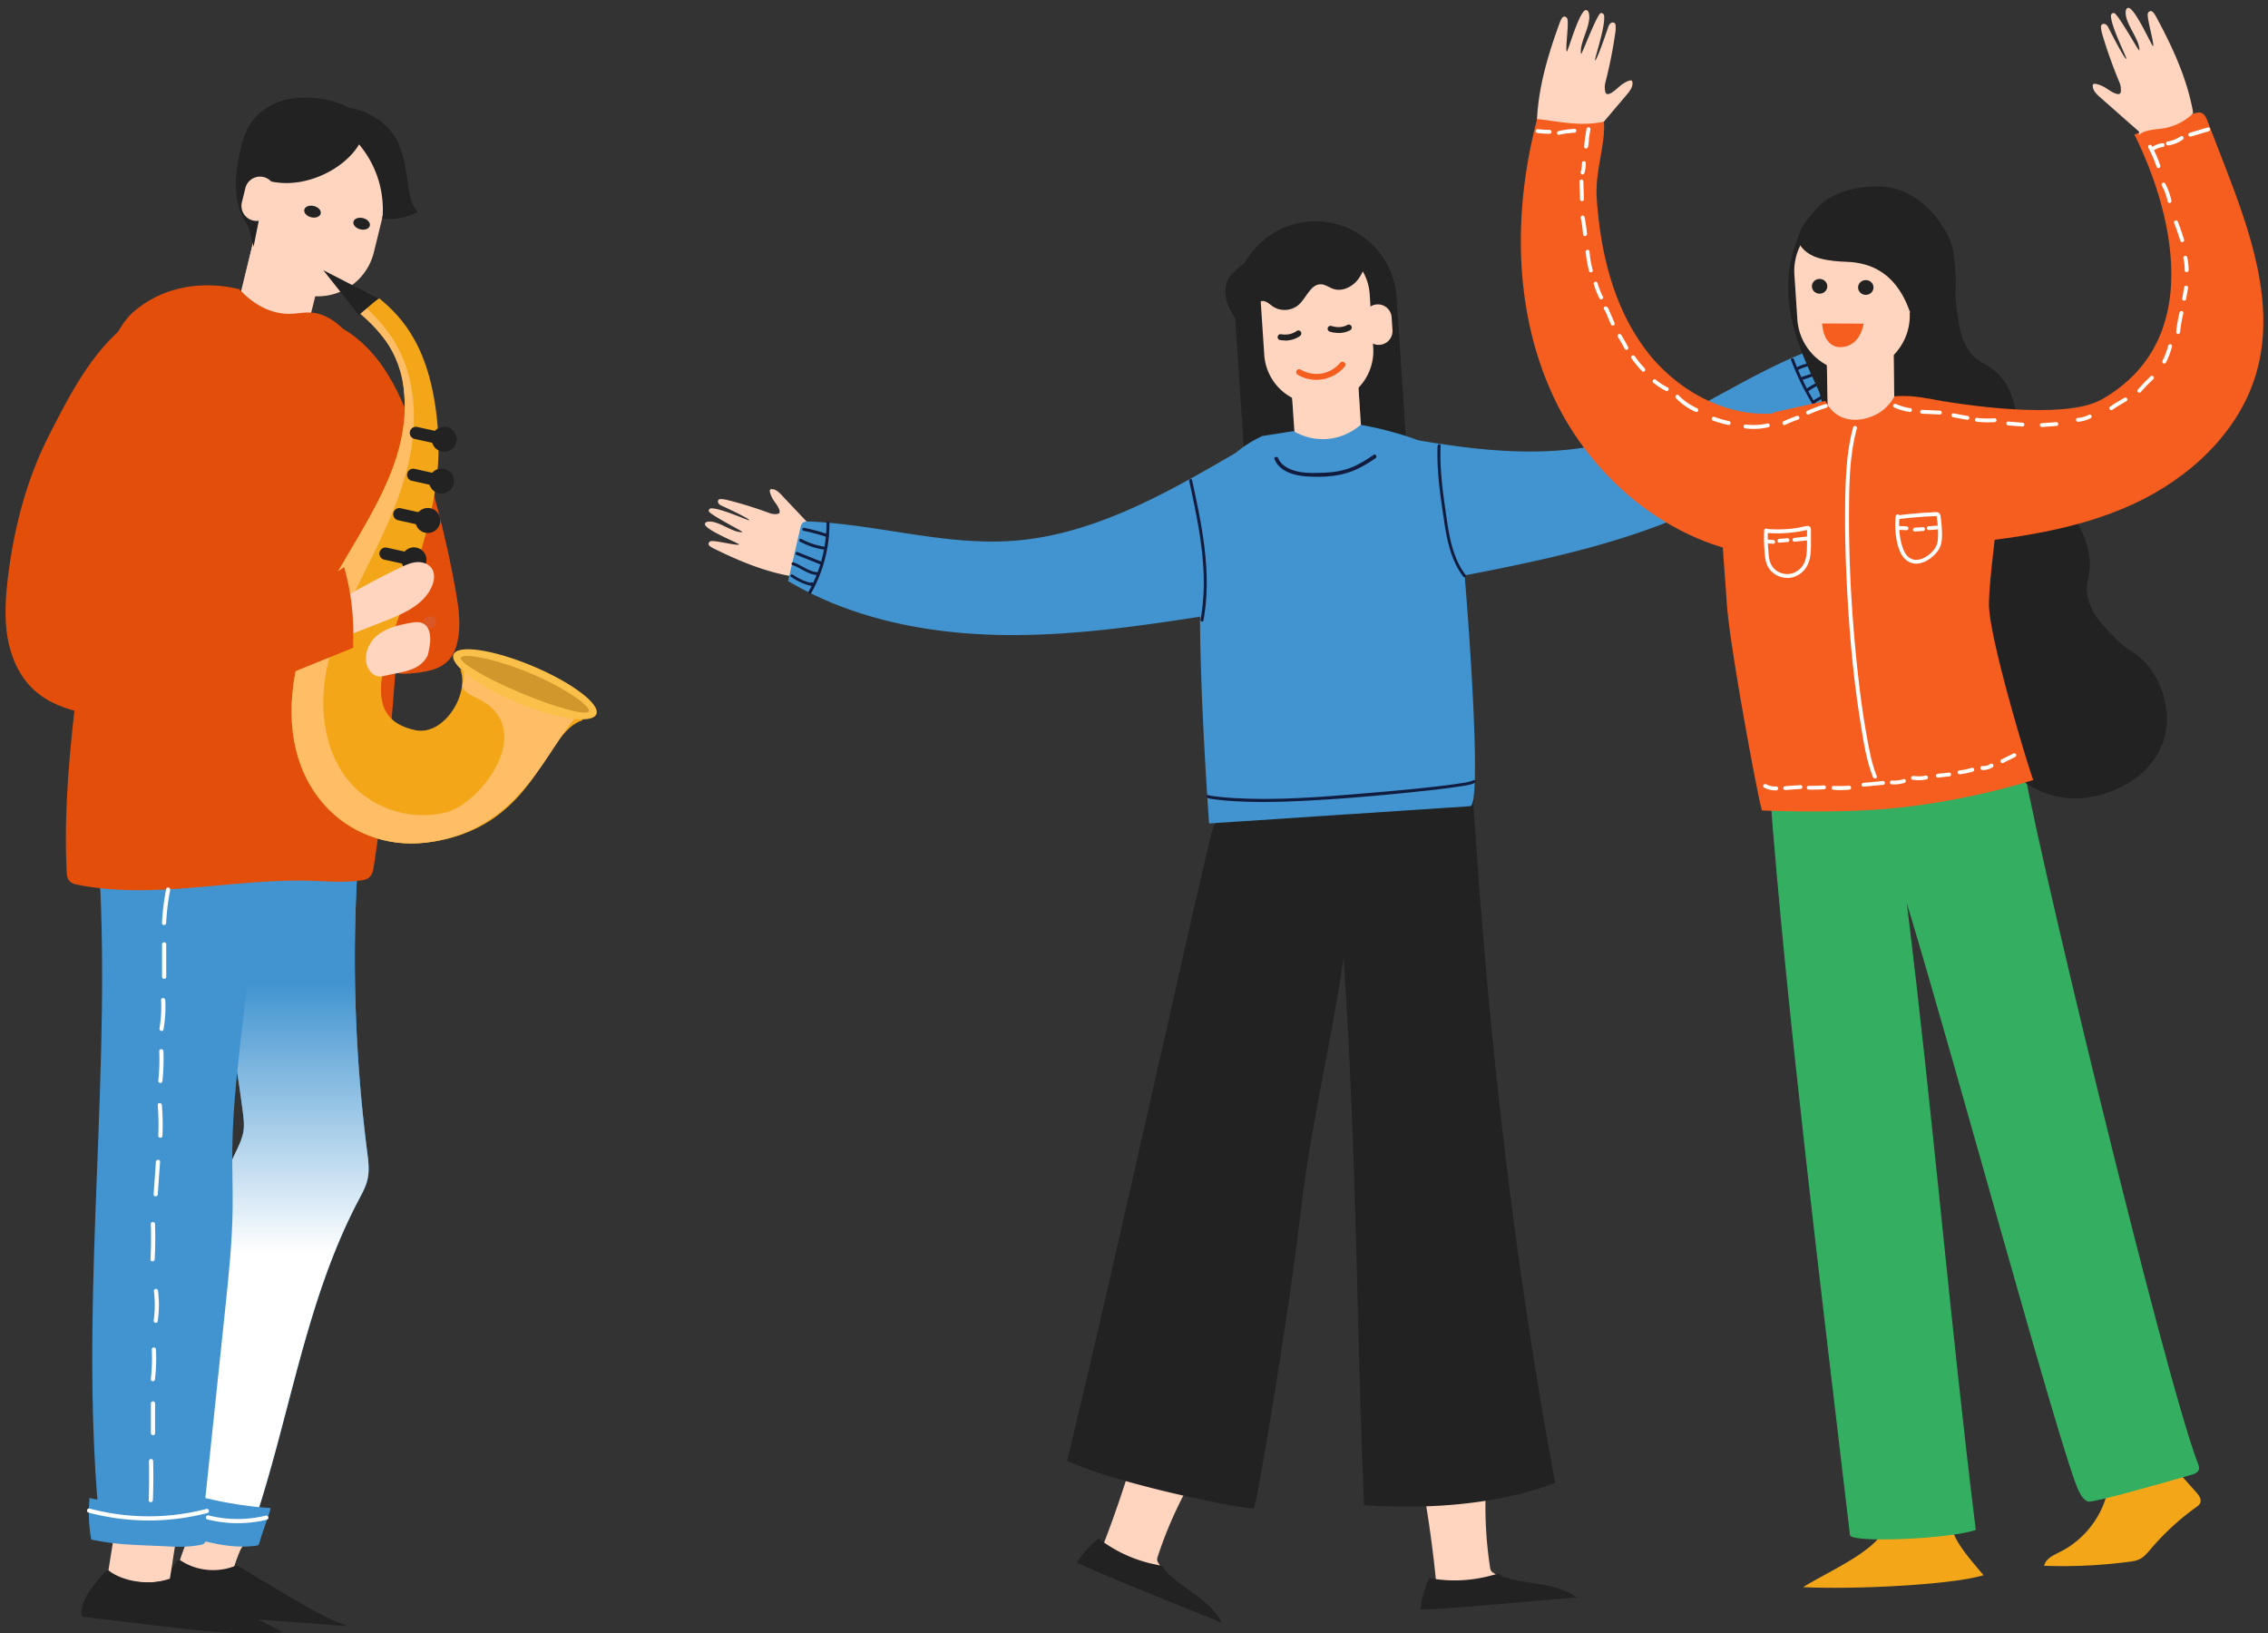 <svg width="243" height="175" fill="none" xmlns="http://www.w3.org/2000/svg"><rect width="100%" height="100%" fill="#333333" stroke="none"/><path d="m23.653 40.07 7.61 1.87 3.79-15.416-7.61-1.87-3.79 15.416Z" fill="#FFD5C0"/><path style="mix-blend-mode:multiply" d="m23.653 40.07 7.61 1.87 3.79-15.416-7.61-1.87-3.79 15.416Z" fill="url(#a)"/><path d="m32.128 31.455.46.113a6.168 6.168 0 0 0 7.461-4.516l1.506-6.121a6.166 6.166 0 0 0-4.518-7.46l-.46-.112a6.168 6.168 0 0 0-7.461 4.516l-1.505 6.12a6.166 6.166 0 0 0 4.517 7.46Z" fill="#FFD5C0"/><path d="M38.474 15.464c-1.54 2.649-5.893 4.902-9.712 3.913 0 0-1.316-.352-1.703 1.221-.387 1.574-.327 2.537.705 2.83l-.594 3.01s-.232-.895-.481-1.884c-.25-.98-2.486-2.563-.766-9.141 1.72-6.587 9.334-5.134 11.381-3.896 0 0 5.368.688 5.884 5.84.516 5.15-2.21 6.045-2.21 6.045a10.9 10.9 0 0 0-.336-3.793 10.902 10.902 0 0 0-2.168-4.136v-.009Z" fill="#222"/><path d="m27.102 23.623.008.002a1.617 1.617 0 0 0 1.957-1.184l.371-1.512a1.617 1.617 0 0 0-1.184-1.955l-.008-.003a1.617 1.617 0 0 0-1.957 1.184l-.372 1.512a1.617 1.617 0 0 0 1.185 1.956Z" fill="#FFD5C0"/><path d="M39.625 24.184c.081-.332-.245-.697-.73-.816-.484-.12-.943.053-1.025.386-.081.331.245.697.73.816.484.12.943-.053 1.025-.386ZM34.36 22.89c.082-.332-.245-.698-.73-.817-.484-.119-.943.054-1.024.386-.082.332.245.698.73.817.484.119.943-.054 1.024-.386Z" fill="#222"/><path d="M34.56 34.263c2.65.8 4.843 2.717 6.426 4.987 1.583 2.262 2.606 4.867 3.518 7.473 1.884 5.4 3.33 10.964 4.327 16.597.31 1.78.576 3.62.198 5.383-.155.714-.43 1.428-.912 1.978-1.015 1.144-2.701 1.35-4.232 1.479-.56.052-1.17.086-1.643-.224-.422-.275-.646-.756-.835-1.22-1.85-4.507-2.727-9.331-3.604-14.12L33.87 35.07c-.077-.413.267-1.066.542-.757" fill="#E34F0B"/><path d="M25.777 166.022a17.852 17.852 0 0 0-.955 2.769 26.017 26.017 0 0 1-5.42-.628c-.06-.017-.12-.025-.172-.06-.137-.094-.12-.275-.086-.421.13-.568.327-1.109.525-1.66l.826-2.27a72.779 72.779 0 0 1 5.591 1.754" fill="#FFD5C0"/><path d="M25.45 167.734a356.694 356.694 0 0 0 6.288 3.757c1.79 1.05 3.605 2.09 5.583 2.735l-10.099-.748a64.069 64.069 0 0 1-3.613-.335c-1.712-.215-3.415-.568-5.101-.912-.852-.172-1.703-.353-2.547-.525a29.376 29.376 0 0 1 2.994-4.402.424.424 0 0 1 .18-.147c.113-.034.224.035.319.095 1.746 1.118 4.06 1.281 5.944.43" fill="#222"/><path d="M12.46 164.345c-.034-.06-.258.688-.327.688-.19 1.178-.378 2.365-.568 3.543 2.383 1.144 4.826 1.196 6.633.568.206-1.135.404-2.692.61-3.827l-6.348-.972Z" fill="#FFD5C0"/><path d="M38.276 93.487a163.466 163.466 0 0 0 1.058 29.865c.13.998.267 2.021.043 3.001-.18.791-.576 1.505-.955 2.219-5.806 11.007-7.424 23.683-11.484 35.438-.12.344-.267.722-.585.894-.275.147-.61.112-.93.061a31.581 31.581 0 0 1-4.446-1.024c-.224-.069-.465-.146-.62-.327-.232-.266-.224-.662-.198-1.014a2058.84 2058.84 0 0 1 1.919-24.139c.43-5.022.903-10.156 3.036-14.713.379-.817.817-1.626.964-2.511.12-.74.017-1.497-.078-2.236-1.161-8.857-3.002-17.508-5.78-27.01a98.143 98.143 0 0 1 15.965.825c.585.077 1.196.172 1.652.541" fill="#4194D0"/><path style="mix-blend-mode:multiply" d="M38.276 93.487a163.466 163.466 0 0 0 1.058 29.865c.13.998.267 2.021.043 3.001-.18.791-.576 1.505-.955 2.219-5.806 11.007-7.424 23.683-11.484 35.438-.12.344-.267.722-.585.894-.275.147-.61.112-.93.061a31.581 31.581 0 0 1-4.446-1.024c-.224-.069-.465-.146-.62-.327-.232-.266-.224-.662-.198-1.014a2058.84 2058.84 0 0 1 1.919-24.139c.43-5.022.903-10.156 3.036-14.713.379-.817.817-1.626.964-2.511.12-.74.017-1.497-.078-2.236-1.161-8.857-3.002-17.508-5.78-27.01a98.143 98.143 0 0 1 15.965.825c.585.077 1.196.172 1.652.541" fill="url(#b)"/><path d="M29.002 161.576c-.327 1.247-.877 2.468-1.204 3.715-.026.086-.052.181-.12.241-.06.052-.155.069-.233.077-2.804.379-5.617-.455-8.327-1.272.155-1.393.318-2.795.473-4.188.852-.052 1.695.18 2.53.378 2.262.542 4.559.895 6.881 1.049Z" fill="#4194D0"/><path d="M10.757 95.413c.972 22.857-2.366 45.826-.018 68.588 3.58.482 7.192.766 10.805.843.86-8.161 1.712-16.313 2.572-24.474.379-3.629.766-7.275.809-10.921.026-2.124-.06-4.248-.035-6.372.112-9.726 2.547-19.374 1.919-29.075-.009-.163-.026-.343-.138-.472-.129-.147-.335-.172-.525-.19-2.434-.249-4.886-.498-7.329-.318-3.105.232-6.202 1.144-9.282.714l.99.155" fill="#4194D0"/><path d="M33.562 33.506c2.796.378 4.585 3.362 5.41 4.755 7.666 12.813 1.403 52.276 1.085 54.512-.06.438-.147.903-.465 1.204-.267.24-.636.318-.99.36-1.78.242-3.586.078-5.384.027-8.293-.233-16.663 2.03-24.81.447-.37-.069-.765-.164-.997-.456-.216-.267-.25-.636-.267-.98-.61-12.366 2.305-24.638 2.64-37.012.173-6.553-.326-13.363 2.203-19.4.576-1.376 1.316-2.718 2.46-3.672a11.404 11.404 0 0 1 3.605-2.038c3.148-1.084 6.039-.645 7.587-.267.895.963 2.297 2.167 4.241 2.537 1.6.301 2.4-.172 3.69 0l-.008-.017Z" fill="#E34F0B"/><path d="M22.318 160.811c-.223 1.247-.034 2.855-.25 4.102-.025.155-.06.318-.171.43-.095.095-.232.138-.37.163-.869.198-2.254.25-3.14.198-3.037-.181-5.678-.112-8.611-.757a16.228 16.228 0 0 1-.18-4.471c.567.215 3.19.593 7.268.688 1.704.043 3.76-.155 5.454-.353Z" fill="#4194D0"/><path d="M18.387 169.127c2.693 1.883 5.988 2.932 8.981 4.274.99.447 1.962.945 2.925 1.461-4.387.396-8.809-.129-13.187-.653-2.779-.336-5.566-.662-8.345-.998-.129-.688.086-1.401.405-2.038.31-.627 2.176-3.156 2.46-2.923 1.385 1.126 4.327 1.745 6.77.877" fill="#222"/><path d="M22.224 162.101a24.995 24.995 0 0 1-12.74-.043c-.276-.077-.164-.507.12-.43a24.57 24.57 0 0 0 12.508.043c.275-.069.396.361.12.43h-.008Zm6.374.714a13.143 13.143 0 0 1-6.383-.026c-.275-.069-.163-.499.12-.43a12.8 12.8 0 0 0 6.143.026c.284-.069.396.361.12.43ZM18.232 95.37a24.249 24.249 0 0 0-.43 3.517c-.017.284-.464.292-.447 0a25.94 25.94 0 0 1 .447-3.638c.052-.283.49-.163.43.12Zm-.422 5.804v3.483c0 .293-.447.293-.447 0v-3.483c0-.292.448-.292.448 0Zm-.102 5.977a14.265 14.265 0 0 1-.19 3.147c-.051.284-.481.164-.43-.12.172-.998.224-2.012.172-3.027-.017-.292.43-.284.448 0Zm-.198 5.478c.043 1.066 0 2.124-.104 3.182-.008.12-.094.223-.223.223-.112 0-.241-.103-.224-.223a21.87 21.87 0 0 0 .103-3.182c-.008-.293.439-.284.448 0Zm-.164 5.77a26.18 26.18 0 0 1 .06 3.285c-.017.284-.464.292-.447 0a26.162 26.162 0 0 0-.06-3.285c-.026-.284.422-.284.447 0Zm-.197 6.08c-.078 1.161-.164 2.322-.241 3.482-.017.284-.465.293-.448 0 .078-1.16.164-2.321.241-3.482.017-.284.465-.293.448 0Zm-.543 6.664a42.652 42.652 0 0 1-.034 3.784c-.017.284-.465.292-.447 0 .068-1.264.077-2.528.034-3.784-.009-.292.439-.284.447 0Zm.327 7.172c.138 1.084.12 2.167-.034 3.251-.017.12-.172.18-.275.154-.13-.034-.172-.154-.155-.275.146-1.032.146-2.089.017-3.13-.017-.12.112-.224.224-.224.137 0 .206.104.223.224Zm-.223 6.269a19.656 19.656 0 0 1-.103 3.182c-.018.12-.095.223-.224.223-.112 0-.24-.103-.224-.223a19.8 19.8 0 0 0 .104-3.182c-.018-.292.43-.284.447 0Zm-.095 5.779v3.182c0 .292-.447.292-.447 0v-3.182c0-.293.447-.293.447 0Zm-.207 6.174a68.046 68.046 0 0 1-.026 4.188c-.008.284-.455.292-.447 0a84.68 84.68 0 0 0 .026-4.188c0-.292.439-.292.447 0Z" fill="#fff"/><path d="M40.624 31.958c2.478 2.047 5.72 5.383 6.314 14.37.99 14.98-12.318 29.762-2.469 31.895 3.123.679 5.884-3.956 4.844-6.493 4.456 2.245 8.92 2.77 13.153 5.426-4.293 1.213-4.938 11.764-16.904 13.131-8.155.938-16.241-5.916-13.927-18.204 1.97-10.5 12.464-19.005 11.69-29.66-.37-5.16-1.557-5.125-4.67-9.261l1.96-1.187.01-.017Z" fill="#F3A718"/><path d="M45.579 90.288C56.117 89.084 58.913 79.255 62.12 76.46c.078-.215.714-.895 0 0-3.294-1.462-8.723-3.474-12.017-4.936-.671-.301-.258.98-.516 1.668-.25.68.61 1.195 1.273 1.496 7.037 3.113.697 11.3-2.89 12.297-3.588.998-7.691-.163-10.229-2.889-2.96-3.182-3.596-7.98-2.77-12.246.826-4.265 2.908-8.169 4.835-12.064 1.78-3.604 3.466-7.319 4.189-11.274.723-3.956.413-8.23-1.609-11.704-.937-1.608-2.202-2.992-3.587-4.24l-.791.525c2.125 1.883 4.955 4.162 5.325 9.33.774 10.664-9.721 19.16-11.691 29.66-2.306 12.288 5.772 19.142 13.927 18.205h.009Z" fill="#FFBD65"/><path d="m41.829 64.782-2.684-.594a.658.658 0 0 1-.5-.782.658.658 0 0 1 .783-.499l2.684.594c.353.077.577.43.5.782a.658.658 0 0 1-.783.499Z" fill="#222"/><path d="M43.463 63.5a1.337 1.337 0 0 1-.413 1.85 1.338 1.338 0 0 1-1.85-.413 1.337 1.337 0 0 1 .413-1.85 1.338 1.338 0 0 1 1.85.413Zm.387-2.95-2.684-.592a.658.658 0 0 1-.499-.783.658.658 0 0 1 .783-.499l2.684.594c.353.077.576.43.499.782a.658.658 0 0 1-.783.499Z" fill="#222"/><path d="M45.484 59.27a1.336 1.336 0 0 1-.413 1.848 1.338 1.338 0 0 1-1.849-.412 1.336 1.336 0 0 1 .413-1.85 1.337 1.337 0 0 1 1.85.414Zm-.154-2.941-2.684-.594a.658.658 0 0 1-.5-.782.658.658 0 0 1 .783-.5l2.684.594a.66.66 0 0 1 .5.783.658.658 0 0 1-.783.499Z" fill="#222"/><path d="M46.964 55.047a1.336 1.336 0 0 1-.413 1.85 1.338 1.338 0 0 1-1.85-.414 1.336 1.336 0 0 1 .413-1.848 1.337 1.337 0 0 1 1.85.412Zm-.154-2.941-2.685-.593a.658.658 0 0 1-.499-.782.658.658 0 0 1 .783-.5l2.684.594c.353.077.576.43.499.783a.658.658 0 0 1-.783.498Z" fill="#222"/><path d="M48.435 50.825a1.336 1.336 0 0 1-.413 1.849 1.337 1.337 0 0 1-1.85-.413 1.337 1.337 0 0 1 .414-1.849 1.338 1.338 0 0 1 1.85.413Zm-1.333-3.208-2.684-.593a.658.658 0 0 1-.499-.783.658.658 0 0 1 .783-.498l2.684.593c.353.077.576.43.499.782a.658.658 0 0 1-.783.5Z" fill="#222"/><path d="M48.728 46.345a1.336 1.336 0 0 1-.413 1.849 1.337 1.337 0 0 1-1.85-.413 1.336 1.336 0 0 1 .414-1.85 1.338 1.338 0 0 1 1.85.414Z" fill="#222"/><path d="M63.894 76.52c-.456 1.084-4.25.525-8.474-1.247-4.224-1.771-7.286-4.085-6.83-5.16.456-1.083 4.25-.524 8.473 1.247 4.224 1.772 7.287 4.085 6.83 5.16Z" fill="#FAC049"/><path d="M63.102 76.202c-.215.516-3.467-.353-7.252-1.935-3.785-1.591-6.684-3.294-6.469-3.81.215-.516 3.648.086 7.441 1.677 3.785 1.591 6.495 3.552 6.28 4.076v-.008Z" fill="#D2972C"/><path d="m38.439 33.755 2.099-1.771-5.901-3.036 3.802 4.807Z" fill="#222"/><path style="mix-blend-mode:multiply" d="M23.884 41.331c-9.858 14.765-11.011 20.553-9.144 22.522 3.217 3.397 16.12-3.827 18.71 0 .68 1.006.396 2.4.043 3.423-1.936.18-4.955.49-8.628.98-10.727 1.419-12.104 2.365-13.893 1.316-5.97-3.509-5.867-23.159 3.75-27.828 1.437-.697 4.422-1.711 9.162-.404v-.009Z" fill="url(#c)"/><path d="M37.665 63.544a90.287 90.287 0 0 1 5.196-2.718c.56-.267 1.136-.542 1.755-.593.62-.052 1.299.155 1.643.67.361.542.284 1.282.026 1.884-.826 1.986-3.028 2.958-5.033 3.74l-4.215 1.651c.404-1.47.499-3.018.267-4.523.086-.069.215.078.146.155" fill="#FFD5C0"/><path d="M37.863 69.391c-2.194.886-4.379 1.78-6.572 2.666-7.097 2.88-14.693 5.813-22.203 4.343-1.987-.387-3.957-1.11-5.445-2.477-1.566-1.436-2.47-3.5-2.83-5.59-.362-2.09-.224-4.248.025-6.363.628-5.297 1.979-10.543 4.396-15.29 2.417-4.755 5.015-9.829 9.489-12.744.593-.387 10.959-2.546 7.5 7.206-.249.697-.627 1.324-1.023 1.944-2.701 4.196-5.394 8.083-7.828 12.305-1.204 2.09-8.792 15.789 8.525 10.449 4.146-1.282 11.467-2.52 14.977-5.083.74 2.606 1.066 5.34.963 8.05" fill="#E34F0B"/><path d="M45.975 66.046h.138c.086 0 .163.017.232.051a.493.493 0 0 1 .198.13c.06.051.103.12.129.197a.537.537 0 0 1 .052.232c0 .052-.018.112-.026.164a.561.561 0 0 1-.155.266c-.043.035-.086.06-.12.095a.644.644 0 0 1-.31.086h-.138a.512.512 0 0 1-.232-.052.493.493 0 0 1-.198-.129.441.441 0 0 1-.13-.197.539.539 0 0 1-.05-.233c0-.051.017-.111.025-.163a.561.561 0 0 1 .155-.266c.043-.035.086-.06.12-.095a.644.644 0 0 1 .31-.086Z" fill="#DA5826"/><path d="M45.82 70.242c-.895 1.686-2.675 1.703-4.533 2.15-.284.069-.585.12-.87.052a1.376 1.376 0 0 1-.687-.447c-.92-1.032-.534-2.77.473-3.724 1.006-.954 2.426-1.298 3.785-1.54.43-.077.886-.137 1.282.035.825.361.911 1.488.774 2.374-.06.37-.13.74-.224 1.1-.008.035-.017.07-.051.086l.051-.086Z" fill="#FFD5C0"/><path d="M42.413 14.837c1.644 3.01.887 6.475 2.358 7.86 0 0-1.979 1.066-3.803.696l1.437-8.556h.008Z" fill="#222"/><path d="M201.481 164.552c-1.583 2.132-6.039 4.076-8.284 5.495 5.402.266 15.923-.232 19.321-1.282-.99-1.195-2.547-2.906-3.149-4.334-.051-.12-.112-.258-.223-.326-.121-.078-.276-.061-.422-.043-2.555.292-4.688.197-7.243.49Zm24.13-4.033c-.774 2.468-2.572 4.592-4.878 5.744-.705.353-1.548.722-1.72 1.496a54.388 54.388 0 0 0 9.092-.43c.405-.051.818-.111 1.179-.301.456-.232.791-.645 1.127-1.04a27.192 27.192 0 0 1 4.878-4.498c.18-.129.369-.266.447-.464.163-.404-.146-.834-.439-1.161-.628-.696-1.256-1.402-1.884-2.098a79.07 79.07 0 0 0-7.768 2.365" fill="#F3A718"/><path d="M159.165 160.519a42.784 42.784 0 0 0 .482 7.404.912.912 0 0 0 .112.369c.086.129.224.215.353.293.697.413 1.393.817 2.09 1.23l-8.224.825a130.7 130.7 0 0 0-1.23-9.666c2.168-.197 4.336-.387 6.503-.584 0 .12-.103.232-.223.258" fill="#FFD5C0"/><path d="M153.135 169.084c-.456.817-.86 2.433-.946 3.371 5.609-.224 16.93-1.411 16.783-1.282-2.099-1.591-5.23-1.393-7.742-2.175-.284-.086-.654-.413-.654-.413s-.946.258-1.316.344a14.86 14.86 0 0 1-6.125.146" fill="#222"/><path d="M126.949 159.934a42.91 42.91 0 0 0-2.899 6.819.95.95 0 0 0-.068.379c.017.154.103.292.189.421.439.679.877 1.367 1.316 2.047-2.572-.998-5.144-1.995-7.708-2.993a128.98 128.98 0 0 0 3.235-9.176c2.021.809 4.043 1.626 6.065 2.434a.275.275 0 0 1-.319.12" fill="#FFD5C0"/><path d="M117.728 164.844c-.775.516-1.867 1.78-2.357 2.58 5.109 2.339 15.742 6.432 15.553 6.475-1.162-2.373-4.043-3.611-5.936-5.452-.215-.206-.404-.662-.404-.662s-.964-.198-1.325-.284a14.772 14.772 0 0 1-5.531-2.648m40.13-78.779c1.626 24.972 4.232 48.191 8.757 72.802-6.142 2.365-13.918 2.872-20.473 2.374-.852-21.275-.766-37.373-2.194-58.614-1.488 10.216-3.45 17.371-4.637 27.639-1.17 10.095-4.637 31.061-4.998 31.327-.335.25-14.383-2.476-19.975-5.108 5.213-21.361 15.347-67.737 15.734-68.098.31-.293.74-.396 1.162-.482 8.826-1.892 17.918-3.792 26.805-2.175" fill="#222"/><path d="M189.618 84.595c1.738 23.278 5.574 54.184 8.594 79.879.103.86 10.667.43 13.48-.559-2.805-22.728-4.585-44.415-7.39-67.143 5.282 17.387 16.577 59.155 18.401 62.921.232.482.516.998 1.015 1.187.439.172 7.845-1.944 11.08-2.872.327-.095.714-.241.8-.577.052-.206-.026-.421-.103-.627-3.579-9.176-18.255-70.016-18.9-76.096-5.445.542-12.697 1.685-18.142 2.227-2.994.301-6.022.602-8.844 1.642" fill="#34AF61"/><path d="M140.371 23.73c4.79-.317 8.945 3.312 9.262 8.108l1.416 21.366-17.364 1.15-1.416-21.366c-.317-4.788 3.313-8.94 8.111-9.259h-.009Z" fill="#222"/><path d="m145.313 37.99-7.141.473.958 14.458 7.142-.473-.959-14.458Z" fill="#FFD5C0"/><path style="mix-blend-mode:multiply" d="m145.313 37.99-7.141.473.958 14.458 7.142-.473-.959-14.458Z" fill="url(#d)"/><path d="m140.756 26.265-.429.028a5.633 5.633 0 0 0-5.25 5.992l.38 5.732a5.634 5.634 0 0 0 5.995 5.248l.429-.028a5.634 5.634 0 0 0 5.25-5.993l-.38-5.732a5.634 5.634 0 0 0-5.995-5.247Z" fill="#FFD5C0"/><path d="M149.102 33.994a1.479 1.479 0 1 0-2.952.195l.093 1.407a1.48 1.48 0 0 0 2.953-.195l-.094-1.407ZM87.129 56.621a1304.96 1304.96 0 0 1-3.398-3.595c-.318-.335-.714-.696-1.161-.602-.258.06.077.826.31 1.17.223.344.507.662.627 1.058.035.111.052.258-.043.344a.252.252 0 0 1-.137.06 1.73 1.73 0 0 1-.912-.095 42.452 42.452 0 0 0-4.568-1.41 4.313 4.313 0 0 0-.568-.086c-.12 0-.25 0-.318.12a.301.301 0 0 0-.009.284c.078.18.258.267.43.344.706.318 2.968 1.385 2.89 1.522-.05.095-2.95-1.273-4.06-1.273a.276.276 0 0 0-.266.198c-.034.13.052.207.129.267.757.628 3.63 2.064 3.467 2.08-1.015.113-2.538-1.246-3.648-1.117-.163.017-.3.06-.361.206-.224.602 3.776 2.159 3.656 2.245-.206.146-2.383-.422-2.976-.37a.322.322 0 0 0-.284.224c-.052.146.043.258.146.335.12.086.25.163.387.232 2.83 1.393 5.79 2.632 8.912 3.062a.461.461 0 0 0 .241-.018.332.332 0 0 0 .138-.129 5.472 5.472 0 0 0 1.144-2.76c.094-.817.026-1.72.524-2.373m105.75-17.552c.964-1.341 1.936-2.674 2.899-4.016.267-.37.619-.782 1.067-.748.258.026.034.826-.146 1.195-.181.37-.413.723-.482 1.136-.017.12-.017.266.086.335a.291.291 0 0 0 .146.043c.31.017.619-.069.895-.215a43.02 43.02 0 0 1 4.335-2.004c.181-.068.362-.12.551-.154.112-.026.241-.035.335.077.061.077.078.18.043.284-.06.189-.223.292-.378.395-.654.404-2.753 1.763-2.658 1.892.06.086 2.753-1.65 3.854-1.797a.276.276 0 0 1 .292.155c.052.12-.017.206-.086.283-.671.723-3.329 2.52-3.157 2.52 1.015-.017 2.348-1.574 3.467-1.59.163 0 .309.016.387.163.301.567-3.458 2.64-3.329 2.7.223.112 2.305-.731 2.899-.757.129 0 .258.06.309.18.069.147-.008.259-.103.353a2.299 2.299 0 0 1-.352.284c-2.624 1.754-5.394 3.371-8.431 4.214-.077.017-.163.043-.241.017a.4.4 0 0 1-.155-.112 5.52 5.52 0 0 1-1.496-2.58c-.198-.8-.258-1.702-.835-2.279" fill="#FFD5C0"/><path d="M138.597 46.19a6.2 6.2 0 0 0 3.286.86c2.091-.052 3.493-1.178 3.897-1.53.697.12 1.686.309 2.856.618 1.833.482 3.286.98 3.596 1.187 2.116 1.445 3.759 6.785 4.207 9.39.37 2.176 2.563 29.402 1.092 29.66l-27.984 1.849s-1.238-16.933-.92-25.515c.284-7.576.327-10.06 2.116-12.434 1.437-1.91 3.252-2.976 4.508-3.56" fill="#4194D0"/><path d="M132.49 48.469c-7.51 4.377-15.347 8.857-23.993 9.476-7.312.525-14.538-1.788-21.867-2.072-.215 0-.447 0-.61.129-.155.129-.216.344-.259.542-.438 1.9-.886 3.81-1.325 5.71 6.857 4.059 14.908 5.64 22.831 5.778 7.923.138 15.794-1.092 23.623-2.322.542-.085 1.127-.197 1.462-.627.258-.327.31-.766.353-1.187.43-4.17.757-8.341.989-12.53.043-.722-.198-1.736-.912-1.659m14.684-3.337c8.542 1.583 17.437 3.157 25.782.826 7.062-1.978 13.084-6.587 19.889-9.33.197-.078.412-.155.619-.086.189.069.31.25.421.421l3.175 4.928c-5.093 6.13-12.138 10.336-19.554 13.14-7.415 2.803-15.243 4.308-23.028 5.795-.534.104-1.127.198-1.592-.103-.352-.223-.55-.619-.731-.997a264.039 264.039 0 0 1-5.153-11.463c-.284-.671-.395-1.703.293-1.875" fill="#4194D0"/><path d="M146.047 26.575c-1.394.232-4.198-2.133-6.676-2.142-1.006 0-2.52 1.119-5.54 3.372-1.703 1.264-2.236 1.866-2.451 2.708-.379 1.514.507 2.915.886 3.44a3.876 3.876 0 0 0 1.325-.439c.954-.541 1.195-1.367 1.806-1.255.387.069.68.378 1.007.593.851.56 2.055.448 2.795-.25.809-.764 1.265-2.2 2.366-2.14.456.026.852.344 1.29.49.861.292 1.833-.12 2.452-.783.447-.481.757-1.092 1.265-2.416.172-.456.301-.877.111-1.084-.172-.189-.533-.111-.628-.094h-.008Z" fill="#222"/><path d="M127.414 51.53c1.058 4.859 2.134 9.898 1.213 14.868-.034.198.267.284.31.087.929-5.031-.146-10.122-1.213-15.04-.043-.199-.353-.113-.31.085Zm26.616-3.784c-.112 2.632.275 5.255.662 7.852.319 2.167.731 4.403 2.091 6.183.12.154.387 0 .266-.155-1.35-1.763-1.746-3.973-2.056-6.114-.378-2.572-.757-5.16-.645-7.766.009-.197-.301-.197-.31 0h-.008Zm-17.471 1.445c.525 1.359 2.202 1.78 3.501 1.858 1.712.094 3.475.017 5.067-.671.8-.344 1.54-.8 2.254-1.29.215-.146.008-.499-.207-.353-.748.516-1.522.998-2.366 1.342-.946.378-1.926.533-2.942.567-1.015.035-2.064.086-3.045-.18-.731-.198-1.583-.62-1.875-1.376-.095-.24-.49-.138-.396.112l.009-.009Zm-7.192 36.289c.223.095.49.12.731.155a25.64 25.64 0 0 0 1.807.18c2.417.164 4.843.121 7.251.01 4.654-.216 9.325-.637 13.953-1.144a77.321 77.321 0 0 0 3.166-.404c.568-.086 1.204-.147 1.729-.396.181-.086.026-.361-.163-.275-.439.206-.972.258-1.445.327-.912.146-1.833.258-2.753.36-2.237.259-4.482.456-6.727.646-4.706.395-9.437.817-14.16.593a30.137 30.137 0 0 1-2.322-.18c-.267-.035-.74-.078-.93-.155-.189-.078-.344.189-.163.275l.026.009ZM88.548 56.019a14.798 14.798 0 0 1-1.91 7.361c-.103.18.172.335.276.163a15.153 15.153 0 0 0 1.953-7.524c0-.206-.319-.206-.319 0Z" fill="#121C3E"/><path d="M84.78 61.815c.327.232.68.43 1.05.593.19.086.379.155.576.224.095.034.19.06.293.086.103.026.215.069.318.051.155-.034.224-.215.112-.326a.208.208 0 0 0-.172-.052c-.078.009-.155.086-.146.172.008.086.068.155.154.155.078 0 .172-.078.155-.155v.026s-.034.043-.043.069l-.025.017-.078.026s.009 0-.052-.017c-.06-.147-.051-.224.035-.224-.017 0-.017 0 0 0h-.035c-.051-.009-.094-.026-.146-.035-.094-.025-.18-.051-.275-.077a5.86 5.86 0 0 1-.542-.206 6.78 6.78 0 0 1-1.032-.585c-.07-.052-.18-.009-.215.06-.043.078-.018.164.06.215l.008-.017Zm.147-1.273c.714.258 1.316.731 2.038.963.207.06.422.104.637.112a.16.16 0 0 0 .155-.155.154.154 0 0 0-.155-.154c-.731-.035-1.368-.482-1.996-.8a4.581 4.581 0 0 0-.593-.258c-.078-.026-.172.034-.198.112-.026.086.026.163.112.197v-.017Zm.421-1.092c.843.335 1.686.68 2.52 1.015.078.034.173-.035.199-.112.026-.095-.035-.163-.112-.198-.843-.335-1.686-.68-2.52-1.014-.078-.035-.173.034-.198.111-.026.095.034.164.111.198Zm.353-1.427a7.849 7.849 0 0 0 2.503.851c.086.017.172-.026.198-.112.017-.077-.026-.18-.112-.198a7.777 7.777 0 0 1-2.425-.816c-.181-.095-.344.18-.164.275Zm.379-1.161c.851.18 1.694.404 2.529.68.077.025.172-.035.197-.113a.16.16 0 0 0-.111-.197 22.82 22.82 0 0 0-2.53-.68c-.086-.017-.172.026-.197.112-.026.077.025.18.111.198Zm105.818-18.3a28.068 28.068 0 0 0 3.355 6.355c.094.138.275.078.292-.077a.35.35 0 0 0-.266-.387c-.198-.06-.284.25-.086.31.043.017.043.042.034.085l.293-.077a27.914 27.914 0 0 1-3.321-6.278c-.069-.189-.379-.111-.31.087l.009-.018Z" fill="#121C3E"/><path d="M192.724 39.603a4.543 4.543 0 0 1 1.849-.473c.086 0 .164-.069.155-.155-.008-.086-.069-.163-.155-.155a4.978 4.978 0 0 0-2.013.508c-.077.034-.103.146-.06.215a.167.167 0 0 0 .215.06h.009Zm.43 1.083c.636-.215 1.273-.43 1.918-.636.077-.026.138-.112.112-.198-.026-.077-.112-.137-.198-.112-.637.215-1.273.43-1.918.637-.078.026-.138.112-.112.198.026.077.112.137.198.111Zm.628 1.204a6.716 6.716 0 0 1 1.385-.757c.163-.068.344-.12.516-.172.077-.025.137-.111.112-.197a.16.16 0 0 0-.198-.112 6.595 6.595 0 0 0-1.979.963c-.069.052-.103.138-.06.215.043.069.146.112.215.06h.009Zm.697 1.273a15.302 15.302 0 0 1 1.634-.929c.078-.034.103-.146.06-.215-.051-.077-.137-.094-.215-.06-.559.284-1.109.593-1.634.929-.069.043-.103.146-.06.215s.146.103.215.06Zm.602 1.281c.172-.163.353-.318.542-.456 0 0 .009 0 .017-.008.009-.009.026-.017.035-.026.025-.017.043-.034.068-.051.052-.035.095-.07.147-.104a3.41 3.41 0 0 1 .292-.197c.112-.07.224-.147.344-.207.069-.043.103-.146.06-.215a.164.164 0 0 0-.215-.06c-.421.24-.817.525-1.195.834a7.74 7.74 0 0 0-.31.275c-.06.06-.06.172 0 .224.069.06.163.06.224 0l-.009-.009Z" fill="#121C3E"/><path d="M137.677 36.473a2.85 2.85 0 0 1-.525-.043.307.307 0 0 1-.258-.361.313.313 0 0 1 .361-.259c1.024.172 1.626-.318 1.652-.335a.316.316 0 0 1 .447.043.322.322 0 0 1-.034.447c-.026.026-.628.525-1.643.525v-.017Zm5.721-.8a3.19 3.19 0 0 1-.929-.146.32.32 0 0 1-.207-.396.313.313 0 0 1 .396-.206c.998.318 1.66-.086 1.686-.103a.322.322 0 0 1 .439.103.314.314 0 0 1-.104.438c-.025.017-.516.319-1.281.319v-.01Zm51.812-13.897c.766-.696 3.209-2.02 6.641-1.762 2.787.206 4.921 2.21 6.082 3.93 1.239 1.831 1.376 2.725 1.548 4.832.172 2.038-.129 2.597.233 4.842.275 1.745.464 2.872 1.273 3.99 1.067 1.496 1.961 1.204 3.243 2.614 1.23 1.35 1.557 2.855 2.021 5.03.757 3.526-.051 4.42 1.033 6.003.989 1.445 1.806.911 3.57 2.614.378.361 2.641 2.614 3.011 5.874.258 2.235-.654 2.614-.112 4.506.447 1.582 1.454 2.64 2.537 3.775 1.669 1.754 2.383 1.771 3.433 2.838 1.798 1.823 2.916 5.022 2.245 7.911-.912 3.939-4.981 6.38-8.826 6.733-3.871.353-7.906-1.935-9.299-5.546-.86-2.236-.74-4.79-1.746-6.966-1.239-2.683-3.932-4.325-6.349-6.037-2.417-1.702-4.869-3.938-5.119-6.888-.111-1.333.241-2.657.336-3.99.198-2.769-.774-5.59-2.641-7.636-3.733-4.102-2.667-4.867-3.579-6.837-1.823-3.92-4.017-8.642-2.821-13.827.275-1.187.929-3.853 3.303-6.003h-.017Z" fill="#222"/><path d="m202.849 35.82-7.157.113.228 14.488 7.156-.112-.227-14.488Z" fill="#FFD5C0"/><path style="mix-blend-mode:multiply" d="m202.849 35.82-7.157.113.228 14.488 7.156-.112-.227-14.488Z" fill="url(#e)"/><path d="M192.573 34.214a6.03 6.03 0 0 0 6.416 5.616 6.029 6.029 0 0 0 5.618-6.413l-.317-4.788a6.03 6.03 0 0 0-6.416-5.617 6.029 6.029 0 0 0-5.618 6.414l.317 4.788Z" fill="#FFD5C0"/><path d="M203.554 32.143a1.496 1.496 0 1 0 2.987-.198l-.079-1.192a1.497 1.497 0 0 0-2.987.197l.079 1.193Z" fill="#FFD5C0"/><path d="M195.055 22.24c-.929.319-2.744 2.804-2.349 3.716.396.902 1.325 1.47 2.28 1.728.946.258 1.944.335 2.925.37 5.548.206 7.028 5.073 7.673 9.425.62-3.13 3.415-7.12 1.153-10.715-1.703-2.692-3.622-5.598-6.761-6.088" fill="#222"/><path d="m199.674 34.675-4.447-.017s.069 2.666 2.108 2.528c2.038-.137 2.339-2.51 2.339-2.51Z" fill="#F55E1F"/><path d="M170.693 14.398c1.213-1.436 2.426-2.864 3.639-4.3.335-.395.697-.894.542-1.393-.095-.284-.912.18-1.273.482-.362.3-.688.653-1.119.843-.129.051-.283.086-.387 0a.313.313 0 0 1-.086-.147 2.106 2.106 0 0 1 0-1.057 49.853 49.853 0 0 0 1.067-5.375c.034-.215.034-.439.026-.662 0-.138-.026-.284-.172-.353a.325.325 0 0 0-.319.026c-.189.112-.266.327-.335.533-.275.834-1.222 3.543-1.376 3.474-.112-.051 1.101-3.517.972-4.78-.018-.138-.112-.259-.25-.285-.146-.025-.224.078-.284.172-.619.938-1.901 4.386-1.935 4.197-.241-1.144 1.109-3.044.843-4.3-.035-.18-.095-.335-.276-.387-.705-.189-1.995 4.558-2.099 4.437-.18-.223.207-2.769.078-3.44a.382.382 0 0 0-.275-.3c-.172-.035-.284.077-.353.206a2.838 2.838 0 0 0-.215.464c-1.239 3.397-2.297 6.914-2.435 10.535 0 .094 0 .189.043.266.035.06.104.104.164.146a5.997 5.997 0 0 0 3.209.99c.92.017 1.926-.164 2.709.326" fill="#FFD5C0"/><path d="M195.588 42.948c.207.43.585 1.05 1.274 1.496 1.479.955 3.423.482 4.602-.3a4.65 4.65 0 0 0 1.514-1.686 13.156 13.156 0 0 1 3.2.172c.748.129 1.333.31 2.022.507.782.232 1.591.508 2.451.852 1.041.42 2.065.963 2.787 1.823 2.074 2.468-.275 13.948-.335 18.867-.043 3.68 4.559 18.626 4.757 18.892 0 0-7.905 2.589-16.972 3.182-5.687.37-12.095.078-12.095.078-.224-.207-3.493-17.569-3.786-22.273-.49-7.774-1.479-13.234 1.91-17.525a12.506 12.506 0 0 1 3.252-2.881" fill="#F55E1F"/><path d="M206.634 42.707c3.191.62 14.555 2.382 18.572.078 13.033-7.465 5.368-24.672 3.476-28.37 2.082-.74 4.172-1.47 6.254-2.21.318-.112.679-.223.98-.086.31.146.465.49.585.817l1.781 4.592c2.779 7.172 5.592 14.989 3.484 22.376-1.832 6.415-7.2 11.342-13.239 14.12-6.039 2.769-12.74 3.663-19.347 4.317-.292.026-.645.034-.817-.206-.112-.147-.112-.344-.103-.534.103-5.176-3.441-7.447-3.14-12.606 0-.018 1.505-2.27 1.505-2.288m-15.389 1.436c-5.635.998-11.467-2.08-14.917-6.673-3.458-4.592-4.852-10.448-5.239-16.192-.206-3.01.955-5.728.774-8.239-2.494.525-4.628.018-7.157-.3-2.649 10.018-2.538 21.068 2.03 30.364s14.039 16.442 24.354 16.57c.318-5.202.645-10.396.963-15.599" fill="#F55E1F"/><path d="M202.943 43.653a6.49 6.49 0 0 0 1.635.482c.06 0 .112.008.163-.017a.208.208 0 0 0 .095-.13.265.265 0 0 0-.017-.163.187.187 0 0 0-.129-.095 5.972 5.972 0 0 1-.8-.171 3.402 3.402 0 0 1-.387-.13c-.069-.025-.129-.051-.198-.077-.017 0-.026-.008-.043-.017-.009 0-.078-.026-.017 0-.035-.009-.061-.026-.095-.043a.215.215 0 0 0-.164-.017.246.246 0 0 0-.129.094c-.051.095-.034.241.078.284h.008Zm2.994.671c.637.026 1.273.06 1.901.086.112 0 .215-.103.207-.207a.204.204 0 0 0-.207-.206c-.636-.026-1.273-.06-1.901-.086-.112 0-.215.103-.207.206 0 .12.095.207.207.207Zm3.304.37c.49.103.989.197 1.488.275.06.008.112.008.163-.017a.209.209 0 0 0 .095-.13.28.28 0 0 0-.017-.163.187.187 0 0 0-.129-.094 28.497 28.497 0 0 1-1.489-.276c-.103-.025-.232.035-.258.147-.025.103.035.232.147.258Zm2.563.49c.628.069 1.264.086 1.901.043.112 0 .215-.095.206-.207 0-.103-.094-.215-.206-.206-.637.043-1.273.034-1.901-.043-.112-.009-.215.103-.207.206 0 .12.095.198.207.207Zm3.372.396c.508.042 1.007.077 1.514.12.112.008.215-.103.207-.207 0-.12-.095-.197-.207-.206-.507-.043-1.006-.077-1.514-.12-.112-.009-.215.103-.206.206 0 .12.094.198.206.206Zm3.587.171c.516-.034 1.032-.077 1.557-.111.112 0 .215-.095.207-.207 0-.103-.095-.215-.207-.206-.516.034-1.032.077-1.557.112-.112 0-.215.094-.206.206 0 .103.094.215.206.206Zm3.871-.559a3.784 3.784 0 0 0 1.368-.387c.095-.051.138-.197.077-.283a.212.212 0 0 0-.284-.078c-.068.035-.129.06-.197.095l.051-.017a3.8 3.8 0 0 1-.929.249h.052-.138a.188.188 0 0 0-.146.06.226.226 0 0 0-.06.146c0 .104.094.224.206.207v.008Zm3.674-1.281c.49-.327.998-.636 1.514-.929.094-.051.137-.189.077-.283a.218.218 0 0 0-.284-.078c-.516.293-1.023.602-1.514.929-.094.06-.137.19-.077.284.06.094.189.137.284.077Zm3.053-1.901c.336-.378.68-.739 1.041-1.091.104-.104.207-.198.31-.301.077-.078.086-.224 0-.293-.086-.069-.215-.077-.292 0a20.65 20.65 0 0 0-1.059 1.075l-.292.318c-.069.078-.086.215 0 .293.077.077.215.086.292 0Zm2.701-3.155c.276-.55.491-1.118.654-1.712.026-.103-.034-.232-.146-.258a.215.215 0 0 0-.258.147 8.834 8.834 0 0 1-.275.834l-.078.206c0 .017-.017.035-.017.052 0 .008 0 .017-.009.026.009-.026.009-.026 0-.018-.017.035-.025.07-.043.104-.06.137-.12.266-.189.404-.052.094-.026.232.078.283.094.052.232.026.283-.077v.009Zm1.523-3.268.026-.258c0-.043.009-.086.017-.13 0-.025 0-.042.009-.068v-.026c.025-.172.051-.335.077-.507.06-.335.129-.67.215-1.006.026-.103-.034-.232-.146-.258-.112-.026-.232.034-.258.146a14.355 14.355 0 0 0-.361 2.098c-.009.112.103.215.206.207.12 0 .198-.095.207-.207l.008.009Zm.637-3.526.206-1.187a.258.258 0 0 0-.017-.163.206.206 0 0 0-.129-.095.268.268 0 0 0-.163.018.188.188 0 0 0-.095.129l-.206 1.186a.259.259 0 0 0 .017.164.206.206 0 0 0 .129.094.268.268 0 0 0 .163-.017.187.187 0 0 0 .095-.129Zm.275-3.104c0-.465-.051-.938-.155-1.393-.025-.104-.154-.18-.258-.146a.215.215 0 0 0-.146.257c.043.181.069.353.095.534v-.052c.025.267.043.533.043.8 0 .111.094.215.206.206.112-.009.207-.095.207-.206h.008Zm-.49-3.285a29.436 29.436 0 0 0-.663-1.91c-.043-.102-.146-.18-.258-.145-.103.034-.189.146-.146.258.241.627.465 1.264.662 1.909.035.103.147.18.259.146.111-.035.18-.146.146-.258Zm-1.36-4.188a6.838 6.838 0 0 0-.653-1.815c-.052-.094-.198-.137-.284-.077a.218.218 0 0 0-.078.284c.069.137.138.284.207.421 0 .017.017.035.026.052 0 0 0 .017.008.026-.008-.026-.008-.026 0 0 .017.034.026.068.043.103.026.069.06.146.086.223.104.293.19.594.25.895.026.103.155.18.258.146a.215.215 0 0 0 .146-.258h-.009Zm-1.186-3.732a14.168 14.168 0 0 0-.921-2.133c-.052-.094-.198-.137-.284-.077a.218.218 0 0 0-.077.284c.172.335.335.67.49 1.014.009.018.017.043.026.06.008.026.008.026 0 0a.07.07 0 0 0 .017.035l.052.129.103.258c.069.18.129.352.189.533.035.103.146.18.258.146.104-.034.181-.146.147-.258v.009Z" fill="#fff"/><path d="M230.669 16.178c.155-.112.318-.206.499-.275l-.052.017c.207-.086.422-.146.645-.172h-.051.008c.06 0 .103-.017.146-.06a.222.222 0 0 0 .061-.146c0-.052-.018-.112-.061-.146-.034-.035-.094-.07-.146-.06a2.818 2.818 0 0 0-.654.163 3.045 3.045 0 0 0-.593.318.243.243 0 0 0-.095.129c-.017.052 0 .12.017.163a.172.172 0 0 0 .129.095.264.264 0 0 0 .164-.017l-.017-.009Zm1.669-.602a3.663 3.663 0 0 0 1.522-.61.243.243 0 0 0 .095-.13c.017-.051 0-.12-.017-.163-.06-.086-.189-.137-.284-.077a2.834 2.834 0 0 1-.344.206c-.06.035-.112.06-.172.086-.035.017-.06.026-.095.043-.017.009-.017 0 .017 0 0 0-.017 0-.025.009-.018 0-.026.008-.043.017a3.85 3.85 0 0 1-.766.206c-.052 0-.103.052-.129.095a.214.214 0 0 0-.017.163.241.241 0 0 0 .094.13.216.216 0 0 0 .164.017v.008Zm2.391-.946 1.919-.567c.103-.035.18-.147.146-.258-.035-.112-.146-.18-.258-.146l-1.919.567c-.103.034-.18.146-.146.258.035.112.146.18.258.146Zm-39.158 28.662c-.671.206-1.325.456-1.961.74-.104.043-.129.197-.078.283.069.103.181.12.284.078l.232-.104c.043-.017.078-.034.121-.051.026-.009.026-.009 0 0 0 0 .017 0 .026-.009.017 0 .043-.017.06-.026.155-.06.309-.129.464-.18.319-.12.637-.232.955-.327.103-.034.181-.146.146-.258a.208.208 0 0 0-.258-.146h.009Zm-3.036 1.264c-.499.172-.981.37-1.454.585-.043.017-.086.077-.095.129-.017.051 0 .12.017.163a.212.212 0 0 0 .284.078c.164-.078.318-.147.482-.215l-.052.017c.301-.13.611-.25.921-.353.103-.034.18-.146.146-.258-.034-.103-.146-.18-.258-.146h.009Zm-3.183.817a6.41 6.41 0 0 1-1.144.155 7.8 7.8 0 0 1-1.188-.043c-.111-.017-.215.103-.206.206 0 .13.095.198.206.206.818.104 1.644.06 2.444-.12.103-.026.18-.155.146-.258a.215.215 0 0 0-.258-.146Zm-4.087-.249a13.148 13.148 0 0 1-1.608-.465c-.104-.034-.233.043-.258.146-.026.12.034.215.146.258.524.19 1.066.344 1.608.465.104.026.233-.035.258-.146.026-.104-.034-.233-.146-.258Zm-3.406-1.376a6.84 6.84 0 0 1-1.256-.731c-.017-.009-.034-.026-.051-.035.025.026 0 0-.009-.008a.83.83 0 0 1-.103-.086c-.061-.052-.129-.103-.19-.155-.137-.12-.266-.25-.395-.378-.078-.078-.224-.086-.293 0-.069.086-.077.215 0 .292a6.61 6.61 0 0 0 1.583 1.221c.164.086.327.172.499.25.103.042.232.034.284-.078.051-.094.034-.24-.078-.284l.009-.008Zm-3.183-2.236a6.733 6.733 0 0 1-1.127-.714l.043.035c-.06-.043-.12-.095-.172-.138a.224.224 0 0 0-.146-.06.222.222 0 0 0-.146.06c-.069.077-.086.224 0 .292a8 8 0 0 0 1.04.723c.104.06.207.111.31.163.095.052.232.026.284-.077.052-.095.026-.233-.077-.284h-.009Zm-2.452-2.047a11.276 11.276 0 0 1-.782-.911l.034.043a21.26 21.26 0 0 1-.31-.422.239.239 0 0 0-.129-.094c-.051-.018-.12 0-.163.017-.086.06-.146.19-.078.284.267.378.56.748.869 1.092l.258.284c.078.077.224.086.293 0 .069-.086.077-.215 0-.293h.008Zm-1.789-2.295c-.233-.44-.473-.86-.731-1.282-.061-.095-.19-.138-.284-.078-.095.06-.138.19-.078.284.258.422.508.843.731 1.282.052.094.198.137.284.077.104-.06.129-.18.078-.284Zm-1.471-2.624c-.129-.292-.25-.584-.379-.877-.06-.146-.129-.292-.189-.438-.026-.07-.051-.138-.086-.198a.42.42 0 0 0-.215-.19c-.052-.017-.12 0-.163.018-.043.017-.086.077-.095.129-.026.12.034.215.146.258-.034-.017-.043-.017-.017 0-.026-.026-.034-.026-.017-.009-.026-.043.026.026 0 0a.29.29 0 0 1 .034.078c.035.069.06.137.095.215.06.137.12.275.172.412.12.276.241.56.361.835.017.043.078.086.129.094.052.017.121 0 .164-.017a.168.168 0 0 0 .094-.129c.018-.06 0-.103-.017-.163l-.017-.018Zm-1.239-2.786c-.06-.12-.12-.24-.172-.361l-.077-.18c-.017-.044.017.034 0 0 0-.018-.017-.035-.017-.052-.009-.026-.026-.06-.035-.086-.094-.24-.18-.49-.258-.748-.034-.103-.146-.18-.258-.146-.112.034-.181.146-.146.258.155.524.361 1.04.611 1.53.051.095.197.138.283.078.104-.06.13-.181.078-.284l-.009-.009Zm-1.092-2.846a19.025 19.025 0 0 1-.207-.98l-.077-.49c-.009-.06 0 .042 0-.026v-.06a.721.721 0 0 0-.018-.138l-.025-.25c-.009-.111-.086-.215-.207-.206-.103 0-.223.095-.206.206.069.688.189 1.376.352 2.056.026.103.155.18.259.146a.223.223 0 0 0 .146-.258h-.017Zm-.594-3.827a16.59 16.59 0 0 0-.266-1.84.209.209 0 0 0-.259-.146.216.216 0 0 0-.146.258c.06.292.112.584.155.877 0 .034.009.069.017.103v.052c0 .025 0 .025 0 0v.025l.026.215c.017.155.034.301.043.456.009.112.086.215.207.207.103 0 .223-.095.206-.207h.017Zm-.335-3.741c-.018-.636-.043-1.272-.061-1.9 0-.112-.094-.215-.206-.207-.112.01-.215.095-.207.207.018.636.043 1.273.061 1.9 0 .112.094.215.206.207.112-.009.215-.095.207-.207Zm.06-2.812a4.02 4.02 0 0 0 .146-1.066.226.226 0 0 0-.06-.146.224.224 0 0 0-.146-.06.21.21 0 0 0-.207.206c0 .172-.008.335-.034.499v-.052a2.557 2.557 0 0 1-.103.508c-.018.051 0 .111.017.163a.205.205 0 0 0 .129.095.215.215 0 0 0 .258-.147Zm.404-2.837.052-.465c.008-.077.017-.155.026-.223v-.19c.043-.31.094-.61.154-.92.018-.103-.025-.232-.146-.258-.103-.025-.232.035-.258.146-.12.637-.206 1.273-.267 1.918-.008.112.104.215.207.207.12 0 .198-.095.206-.207l.026-.008Zm-5.428-1.445c.43.051.86.077 1.291.077.111 0 .215-.094.206-.206-.009-.112-.095-.207-.206-.207-.431 0-.861-.034-1.291-.077a.224.224 0 0 0-.146.06.226.226 0 0 0-.06.147c0 .051.017.111.06.146.043.043.086.051.146.06Zm2.349.18a8.77 8.77 0 0 1 .817-.146h.06c.034 0 .06 0 .095-.008.069 0 .137-.018.206-.026.138-.017.275-.026.422-.035.112 0 .215-.094.206-.206 0-.112-.094-.215-.206-.206-.577.034-1.153.111-1.712.24-.103.026-.181.155-.146.258a.215.215 0 0 0 .258.147v-.018Zm31.459 31.371c-.68 2.477-.792 5.108-.843 7.662a130.03 130.03 0 0 0 .129 8.212c.24 5.427.696 10.87 1.582 16.227.293 1.79.585 3.672 1.265 5.366.103.25.508.138.404-.111-.567-1.402-.834-2.941-1.101-4.429-.43-2.4-.74-4.816-.998-7.24-.593-5.59-.912-11.231-.877-16.855.017-2.907.069-5.917.843-8.737.069-.259-.336-.37-.404-.112v.017Zm-9.523 11.024c-.052.654-.026 1.308.017 1.961.043.62.06 1.273.335 1.84.448.929 1.54 1.445 2.547 1.256a2.47 2.47 0 0 0 1.307-.723c.387-.404.611-.92.706-1.47.103-.593.094-1.204.094-1.815v-.988c0-.13.018-.276-.06-.387-.086-.138-.241-.172-.387-.147-.344.052-.688.147-1.041.207s-.714.094-1.075.12a14.01 14.01 0 0 1-2.168-.008c-.267-.026-.267.395 0 .421 1.179.103 2.357.043 3.527-.155l.413-.077c.06-.017.129-.026.189-.043.043-.009.207-.026.224-.052h.017s-.043-.026-.06-.043v.757c0 .567.008 1.135-.035 1.694-.043.507-.146 1.015-.438 1.436a2.11 2.11 0 0 1-1.041.791c-.835.284-1.798-.043-2.263-.8-.318-.515-.335-1.169-.378-1.762a13 13 0 0 1-.026-2.013c.026-.266-.396-.266-.421 0h.017Z" fill="#fff"/><path d="M189.394 58.22c.198.018.396.026.585.043.026 0 .052 0 .078-.017.026 0 .051-.026.069-.043a.195.195 0 0 0 .043-.069c.017-.025.017-.051.017-.077 0-.052-.017-.112-.06-.146l-.043-.035s-.069-.025-.104-.025c-.197-.017-.395-.026-.585-.043-.025 0-.051 0-.077.017-.026 0-.052.026-.069.043a.195.195 0 0 0-.043.069c-.017.026-.017.051-.017.077 0 .052.017.112.06.146l.043.035s.069.026.103.026Zm1.248-.077c.292-.026.585-.043.877-.069a.19.19 0 0 0 .147-.06.226.226 0 0 0 .06-.146c0-.052-.017-.112-.06-.146-.043-.035-.095-.07-.147-.06-.292.025-.585.043-.877.068a.188.188 0 0 0-.146.06.221.221 0 0 0-.06.147c0 .051.017.111.06.146.043.034.094.069.146.06Zm1.626-.103c.473-.052.946-.095 1.411-.146.06 0 .103-.017.146-.06a.226.226 0 0 0 .06-.147c0-.103-.094-.223-.206-.206-.473.051-.946.094-1.411.146a.188.188 0 0 0-.146.06.221.221 0 0 0-.06.147c0 .103.094.223.206.206Zm10.839-2.726a9.362 9.362 0 0 0 0 1.849c.06.559.163 1.126.361 1.66.155.43.379.86.74 1.16a1.72 1.72 0 0 0 1.428.379c.516-.086 1.015-.379 1.419-.723.405-.344.757-.782.903-1.307.155-.576.121-1.22.086-1.814a11.851 11.851 0 0 0-.094-.955c-.035-.284-.052-.645-.413-.688-.163-.017-.336 0-.508.017-.172.018-.344.018-.516.026-.352.017-.705.043-1.058.078-.722.06-1.436.129-2.15.223-.112.017-.207.086-.207.207 0 .103.095.223.207.206a46.06 46.06 0 0 1 3.458-.31c.137 0 .275-.017.421-.017.069 0 .129 0 .198-.008h.103c.043 0 0 0 0-.009.026.043.026.146.035.198l.026.189.051.464c.052.56.078 1.127.026 1.686a2.07 2.07 0 0 1-.594 1.281c-.318.336-.714.62-1.161.774-.447.155-.877.146-1.256-.103-.335-.215-.559-.593-.697-.955-.206-.507-.309-1.066-.378-1.608a8.143 8.143 0 0 1-.009-1.892c.009-.111-.103-.206-.206-.206-.121 0-.198.095-.207.206l-.008-.008Z" fill="#fff"/><path d="M203.434 56.767c.275.017.559.026.834.043a.222.222 0 0 0 .146-.06.221.221 0 0 0 .06-.146c0-.052-.017-.112-.06-.146a.242.242 0 0 0-.146-.06c-.275-.018-.559-.026-.834-.044a.227.227 0 0 0-.147.06.226.226 0 0 0-.06.147c0 .051.017.112.06.146.043.034.095.06.147.06Zm1.729.181c.292-.017.585-.043.877-.06a.19.19 0 0 0 .147-.06.226.226 0 0 0 .06-.147c0-.051-.017-.112-.06-.146-.043-.034-.095-.069-.147-.06-.292.017-.585.043-.877.06a.188.188 0 0 0-.146.06.221.221 0 0 0-.06.146c0 .052.017.112.06.147.043.034.094.068.146.06Zm1.497-.155c.275-.017.559-.043.834-.06.06 0 .103-.017.146-.06a.221.221 0 0 0 .06-.147c0-.051-.017-.111-.06-.146-.043-.034-.094-.069-.146-.06-.275.017-.559.043-.834.06a.19.19 0 0 0-.147.06.226.226 0 0 0-.06.147c0 .051.017.111.06.146.043.034.095.069.147.06Zm-17.636 27.595c.396.207.843.31 1.291.293.112 0 .215-.095.206-.207-.008-.111-.094-.215-.206-.206-.129 0-.267 0-.396-.017h.052a2.256 2.256 0 0 1-.628-.164l.051.018c-.051-.026-.112-.052-.163-.078a.216.216 0 0 0-.164-.017.246.246 0 0 0-.129.095c-.051.094-.025.232.078.283h.008Zm2.254.258c.542-.043 1.084-.077 1.626-.12.112 0 .215-.095.207-.206 0-.104-.095-.215-.207-.207-.542.043-1.084.078-1.626.12-.112 0-.215.095-.206.207 0 .103.094.215.206.206Zm2.513-.043c.541 0 1.083 0 1.634-.043.112 0 .215-.094.206-.206 0-.112-.094-.215-.206-.206-.542.034-1.084.051-1.634.043-.112 0-.216.094-.207.206.009.112.095.206.207.206Zm2.623 0c.224.035.448.043.671.043.241 0 .482 0 .723-.017.12 0 .249-.017.37-.034.051 0 .103-.06.129-.095a.214.214 0 0 0 .017-.163.243.243 0 0 0-.095-.13.261.261 0 0 0-.163-.016h.017-.094c-.052 0-.104.008-.147.008-.111 0-.223.009-.335.017h-.714c-.06 0-.112 0-.172-.008h-.078c-.025 0-.111-.017-.025 0-.061 0-.112-.009-.164.017a.203.203 0 0 0-.094.129.265.265 0 0 0 .017.163.187.187 0 0 0 .129.095l.008-.009Zm3.252-.318a183.07 183.07 0 0 1 2.082-.198c.112-.008.215-.086.206-.206 0-.103-.094-.224-.206-.206-.697.068-1.385.137-2.082.197-.112.009-.215.086-.207.207 0 .103.095.223.207.206Zm3.036-.249c.448.026.912-.026 1.342-.155.104-.034.181-.146.147-.258-.035-.112-.147-.18-.258-.146-.19.06-.388.103-.585.129h.051a3.864 3.864 0 0 1-.705.017c-.112 0-.215.103-.207.206 0 .12.095.207.207.207h.008Zm2.22-.499a4.12 4.12 0 0 0 1.488-.034c.112-.018.181-.155.146-.258a.215.215 0 0 0-.258-.147c-.077.018-.155.026-.232.043h.051a4.495 4.495 0 0 1-1.075 0h.052-.069c-.06 0-.112-.008-.163.018a.205.205 0 0 0-.095.129.265.265 0 0 0 .017.163.187.187 0 0 0 .129.095l.009-.009Zm2.71-.224 1.204-.129c.06 0 .103-.017.146-.06a.222.222 0 0 0 .061-.146c0-.051-.018-.112-.061-.146-.034-.034-.094-.069-.146-.06l-1.204.129a.189.189 0 0 0-.146.06.222.222 0 0 0-.061.146c0 .052.018.112.061.146.034.035.094.069.146.06Zm2.322-.353a7.751 7.751 0 0 0 1.411-.291c.104-.035.181-.147.147-.258-.035-.112-.147-.181-.259-.147-.395.12-.8.215-1.213.267h.052c-.043 0-.094 0-.138.008a.188.188 0 0 0-.146.06.226.226 0 0 0-.06.147c0 .052.017.112.06.146.035.035.095.069.146.06v.009Zm2.435-.455c.378.009.765-.094 1.092-.292a.188.188 0 0 0 .095-.13.34.34 0 0 0-.017-.163.172.172 0 0 0-.129-.094.264.264 0 0 0-.164.017 1.595 1.595 0 0 1-.241.129l.052-.017c-.146.06-.293.103-.448.12h.052c-.095 0-.198.009-.292 0-.112 0-.215.095-.207.206 0 .12.095.207.207.207v.017Zm2.254-.774c.43-.215.851-.421 1.281-.636.095-.052.138-.198.078-.284a.212.212 0 0 0-.284-.077c-.43.215-.852.421-1.282.636-.094.052-.137.198-.077.284a.212.212 0 0 0 .284.077Z" fill="#fff"/><path d="M229.198 14.114c-1.411-1.238-2.813-2.485-4.224-3.723-.387-.344-.817-.783-.74-1.299.052-.292.929.052 1.325.293.396.24.774.55 1.23.67.129.035.293.043.379-.06a.353.353 0 0 0 .06-.155 2.052 2.052 0 0 0-.155-1.04 52.117 52.117 0 0 1-1.841-5.168 3.4 3.4 0 0 1-.12-.645c-.018-.138-.018-.284.12-.379a.347.347 0 0 1 .318-.025c.207.085.31.283.405.481.395.791 1.72 3.337 1.866 3.242.104-.069-1.591-3.32-1.651-4.592 0-.138.077-.267.206-.31.138-.043.233.043.31.13.748.834 2.512 4.058 2.529 3.87.077-1.162-1.54-2.847-1.462-4.129.008-.18.051-.352.215-.42.671-.285 2.632 4.221 2.718 4.084.146-.241-.602-2.71-.576-3.397 0-.146.094-.284.232-.335.163-.06.292.043.387.154.112.13.198.276.284.43 1.72 3.182 3.269 6.51 3.931 10.07.017.095.035.19 0 .275-.026.07-.086.12-.137.172a6.032 6.032 0 0 1-3.028 1.445c-.912.146-1.927.12-2.633.723" fill="#FFD5C0"/><path d="M141.057 40.704a4.09 4.09 0 0 1-2.021-.55c-.155-.087-.198-.285-.112-.44.086-.154.284-.197.439-.111.318.189 1.17.602 2.254.413a3.36 3.36 0 0 0 1.97-1.144.315.315 0 0 1 .447-.043c.138.112.155.31.043.447a4.001 4.001 0 0 1-2.349 1.359 3.66 3.66 0 0 1-.671.06v.009Z" fill="#F55E1F"/><path d="M195.782 30.695c.011-.437-.349-.8-.805-.812-.456-.011-.835.334-.846.77-.011.437.35.8.806.812.456.012.834-.333.845-.77Zm4.951.125c.011-.437-.35-.8-.806-.811-.456-.012-.835.333-.846.77-.011.436.35.8.806.811.456.012.835-.333.846-.77Z" fill="#222"/><defs><linearGradient id="a" x1="28.783" y1="35.636" x2="30.828" y2="27.31" gradientUnits="userSpaceOnUse"><stop offset=".23" stop-color="#FFD5C0" stop-opacity="0"/><stop offset="1" stop-color="#FFD5C0"/></linearGradient><linearGradient id="b" x1="29.82" y1="104.752" x2="29.82" y2="134.325" gradientUnits="userSpaceOnUse"><stop offset=".02" stop-color="#4194D0"/><stop offset="1" stop-color="#fff"/></linearGradient><linearGradient id="c" x1="11.342" y1="62.976" x2="30.34" y2="50.268" gradientUnits="userSpaceOnUse"><stop offset=".23" stop-color="#E34F0B"/><stop offset=".8" stop-color="#E34F0B" stop-opacity="0"/></linearGradient><linearGradient id="d" x1="142.367" y1="47.648" x2="141.85" y2="39.84" gradientUnits="userSpaceOnUse"><stop offset=".23" stop-color="#FFD5C0" stop-opacity="0"/><stop offset="1" stop-color="#FFD5C0"/></linearGradient><linearGradient id="e" x1="199.419" y1="45.318" x2="199.296" y2="37.485" gradientUnits="userSpaceOnUse"><stop offset=".23" stop-color="#FFD5C0" stop-opacity="0"/><stop offset="1" stop-color="#FFD5C0"/></linearGradient></defs></svg>